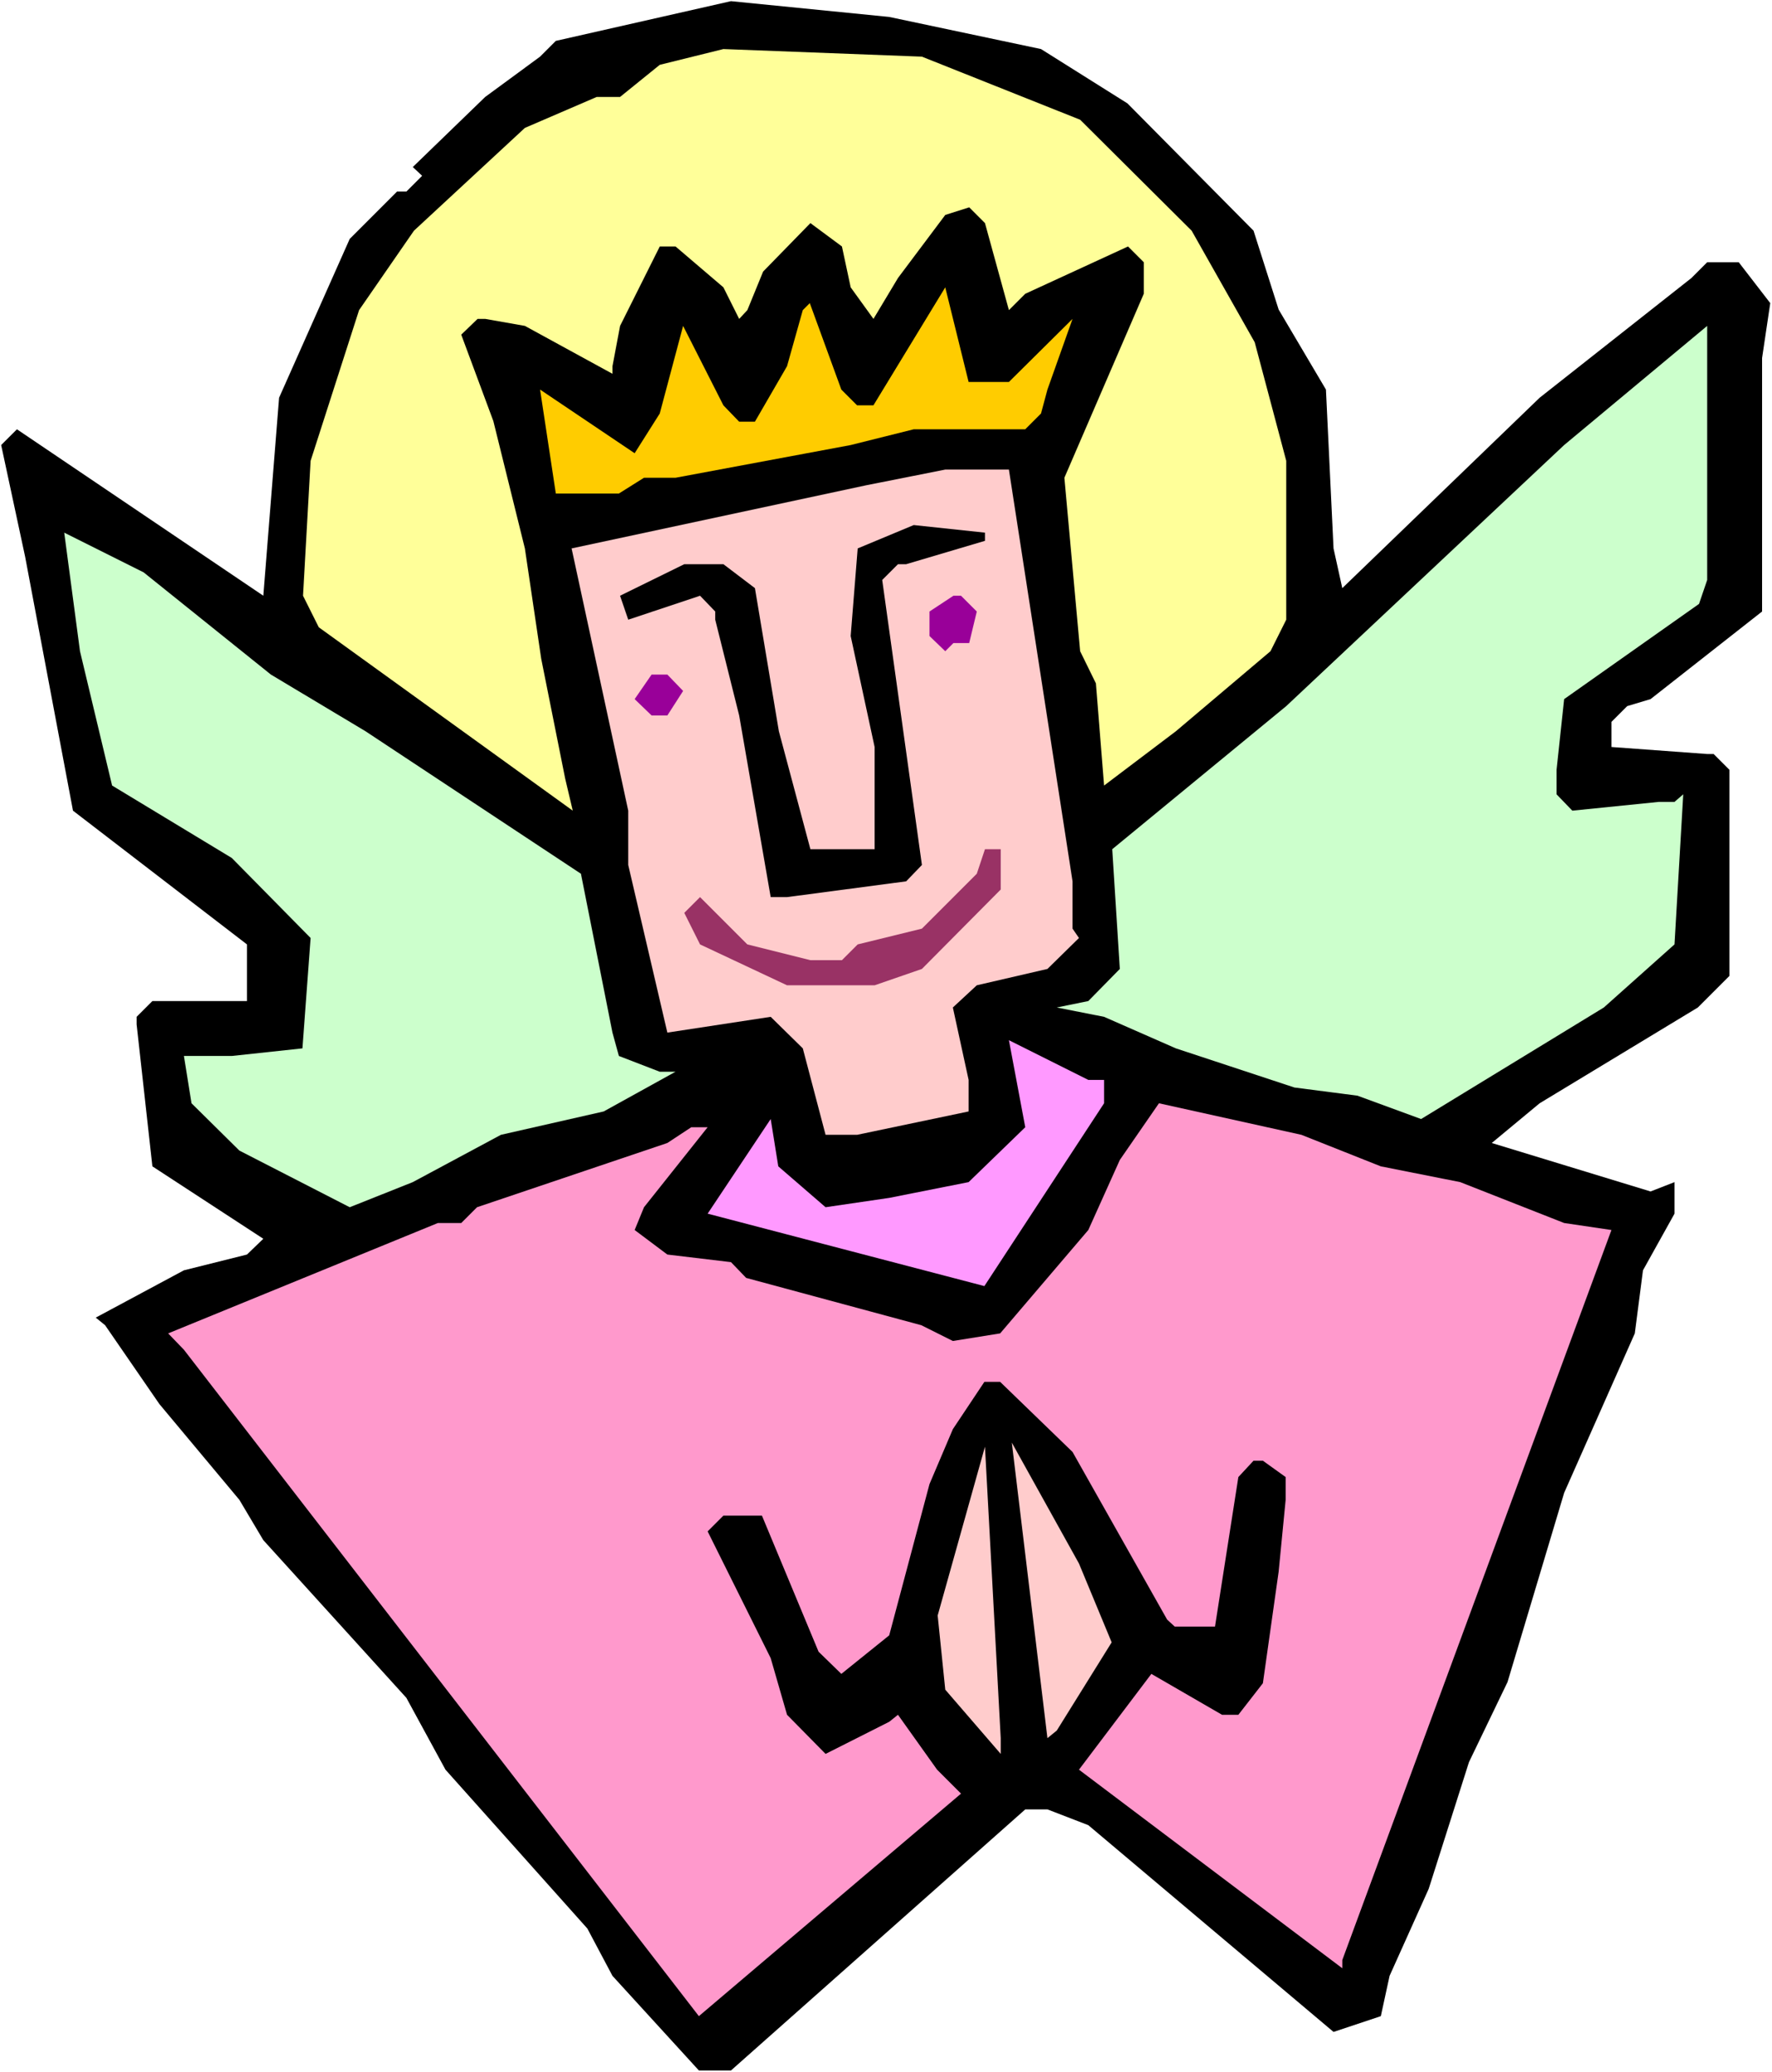 <?xml version="1.0" encoding="UTF-8" standalone="no"?>
<svg
   version="1.0"
   width="129.766mm"
   height="151.687mm"
   id="svg15"
   sodipodi:docname="Praying 04.wmf"
   xmlns:inkscape="http://www.inkscape.org/namespaces/inkscape"
   xmlns:sodipodi="http://sodipodi.sourceforge.net/DTD/sodipodi-0.dtd"
   xmlns="http://www.w3.org/2000/svg"
   xmlns:svg="http://www.w3.org/2000/svg">
  <rect width="100%" height="100%" fill="#808080" stroke="none"/>
  <sodipodi:namedview
     id="namedview15"
     pagecolor="#ffffff"
     bordercolor="#000000"
     borderopacity="0.25"
     inkscape:showpageshadow="2"
     inkscape:pageopacity="0.0"
     inkscape:pagecheckerboard="0"
     inkscape:deskcolor="#d1d1d1"
     inkscape:document-units="mm" />
  <defs
     id="defs1">
    <pattern
       id="WMFhbasepattern"
       patternUnits="userSpaceOnUse"
       width="6"
       height="6"
       x="0"
       y="0" />
  </defs>
  <path
     style="fill:#ffffff;fill-opacity:1;fill-rule:evenodd;stroke:none"
     d="M 0,573.304 H 490.455 V 0 H 0 Z"
     id="path1" />
  <path
     style="fill:#000000;fill-opacity:1;fill-rule:evenodd;stroke:none"
     d="m 288.132,13.573 23.917,15.027 34.906,35.226 6.949,21.814 13.09,22.137 2.101,43.951 2.424,10.988 54.621,-52.677 42.016,-33.125 4.363,-4.363 h 8.726 l 8.726,11.311 -2.262,15.189 v 70.128 l -30.866,24.238 -6.464,1.939 -4.363,4.363 v 6.948 l 26.502,1.939 h 1.778 l 4.363,4.363 v 57.04 l -8.726,8.726 -43.794,26.5 -13.251,10.988 43.955,13.412 6.626,-2.585 v 8.726 l -8.726,15.674 -2.262,17.451 -19.554,44.113 -15.675,52.354 -10.666,22.137 -11.15,35.064 -10.827,24.076 -2.424,11.149 -13.09,4.363 -67.872,-57.201 -11.312,-4.363 h -6.141 L 202.323,572.819 h -8.888 L 169.518,546.642 162.569,533.554 123.301,489.603 112.473,469.728 72.882,426.1 66.256,414.95 44.117,388.45 29.088,366.636 l -2.586,-2.101 24.402,-13.088 17.453,-4.363 4.525,-4.363 -30.704,-20.037 -4.363,-39.265 v -2.101 l 4.363,-4.363 H 68.357 V 261.283 L 20.2,224.28 6.949,153.991 0.323,123.128 4.686,118.765 72.882,164.817 77.245,110.039 96.798,66.088 109.888,53 h 2.586 l 4.363,-4.363 -2.586,-2.424 20.038,-19.39 15.19,-11.149 4.363,-4.363 48.48,-10.988 43.794,4.363 z"
     id="path2" />
  <path
     style="fill:#ffff99;fill-opacity:1;fill-rule:evenodd;stroke:none"
     d="m 298.96,33.125 30.866,30.701 17.453,30.863 8.726,32.802 v 43.951 l -4.363,8.726 -26.179,22.137 -19.877,15.027 -2.262,-28.277 -4.363,-8.887 -4.363,-47.991 21.978,-50.899 v -8.726 l -4.363,-4.363 -28.442,13.088 -4.525,4.524 -6.626,-24.076 -4.363,-4.363 -6.626,2.101 -13.09,17.451 -6.787,11.311 -6.302,-8.726 -2.424,-11.311 -8.726,-6.463 -13.09,13.412 -4.363,10.665 -2.262,2.424 -4.363,-8.726 -13.251,-11.311 h -4.363 l -10.989,21.976 -2.101,11.149 v 2.101 L 145.278,90.164 134.289,88.225 h -2.101 l -4.525,4.363 8.888,23.915 8.726,35.226 4.525,30.54 6.626,33.125 2.101,8.887 -70.296,-50.738 -4.363,-8.726 2.101,-37.326 13.413,-41.689 15.19,-21.976 30.704,-28.439 19.877,-8.564 h 6.464 l 10.989,-8.887 17.614,-4.363 54.944,2.101 z"
     id="path3" />
  <path
     style="fill:#ffcc00;fill-opacity:1;fill-rule:evenodd;stroke:none"
     d="m 279.244,105.677 17.614,-17.451 -6.949,19.552 -1.778,6.625 -4.363,4.363 h -30.866 l -17.453,4.363 -48.48,9.049 h -8.726 l -6.949,4.363 h -17.453 l -4.363,-28.762 26.179,17.613 6.949,-10.988 6.464,-24.238 11.15,21.976 4.363,4.524 h 4.363 l 8.888,-15.351 4.363,-15.512 1.939,-1.939 8.726,23.915 4.363,4.363 h 4.525 l 19.877,-32.64 6.464,26.177 z"
     id="path4" />
  <path
     style="fill:#ccffcc;fill-opacity:1;fill-rule:evenodd;stroke:none"
     d="m 470.255,167.079 -37.33,26.338 -2.101,19.552 v 6.787 l 4.363,4.524 23.917,-2.424 h 4.363 l 2.424,-2.101 -2.424,41.527 -19.554,17.451 -50.581,30.863 -17.614,-6.463 -17.453,-2.262 -32.805,-10.826 -19.877,-8.726 -13.09,-2.585 8.726,-1.777 8.726,-8.887 -2.101,-33.125 48.157,-39.588 76.922,-72.229 39.592,-32.963 v 70.289 z"
     id="path5" />
  <path
     style="fill:#ffcccc;fill-opacity:1;fill-rule:evenodd;stroke:none"
     d="m 296.859,243.832 v 13.088 l 1.778,2.585 -8.726,8.564 -19.554,4.524 -6.626,6.14 4.363,20.037 v 8.726 l -30.866,6.463 h -8.726 l -6.302,-23.915 -8.888,-8.726 -28.603,4.363 -10.827,-46.375 v -15.027 l -15.675,-72.552 81.446,-17.451 21.978,-4.363 h 17.614 z"
     id="path6" />
  <path
     style="fill:#000000;fill-opacity:1;fill-rule:evenodd;stroke:none"
     d="m 272.619,149.628 -21.816,6.463 h -2.262 l -4.363,4.363 10.989,78.854 -4.363,4.524 -32.966,4.363 h -4.525 l -8.726,-50.253 -6.626,-26.5 v -2.262 l -4.202,-4.363 -19.877,6.625 -2.262,-6.625 17.776,-8.726 h 10.827 l 8.726,6.625 6.626,39.588 8.726,32.64 h 17.776 v -28.277 l -6.626,-30.701 1.939,-24.238 15.514,-6.463 19.715,2.101 z"
     id="path7" />
  <path
     style="fill:#ccffcc;fill-opacity:1;fill-rule:evenodd;stroke:none"
     d="m 74.982,186.631 26.179,15.674 59.63,39.427 8.726,43.951 1.778,6.463 11.312,4.363 h 4.363 l -19.877,10.988 -28.442,6.463 -24.402,13.088 L 96.798,333.996 66.256,318.323 53.005,305.234 50.904,292.146 h 13.251 l 19.554,-2.101 2.262,-30.54 -21.816,-22.137 -33.128,-20.037 -8.888,-37.165 -4.363,-32.802 21.978,10.988 z"
     id="path8" />
  <path
     style="fill:#990099;fill-opacity:1;fill-rule:evenodd;stroke:none"
     d="m 270.356,169.18 -2.101,8.726 h -4.363 l -2.262,2.262 -4.363,-4.201 v -6.787 l 6.626,-4.363 h 2.101 z"
     id="path9" />
  <path
     style="fill:#990099;fill-opacity:1;fill-rule:evenodd;stroke:none"
     d="m 189.072,191.155 -4.363,6.787 h -4.363 l -4.686,-4.524 4.686,-6.787 h 4.363 z"
     id="path10" />
  <path
     style="fill:#993265;fill-opacity:1;fill-rule:evenodd;stroke:none"
     d="m 276.982,246.094 -21.816,21.976 -13.09,4.524 h -24.24 l -24.078,-11.311 -4.363,-8.726 4.363,-4.363 13.09,13.088 17.453,4.363 h 8.726 l 4.363,-4.363 17.776,-4.363 15.19,-15.189 2.262,-6.787 h 4.363 z"
     id="path11" />
  <path
     style="fill:#ff99ff;fill-opacity:1;fill-rule:evenodd;stroke:none"
     d="m 305.585,298.771 v 6.463 l -33.128,50.576 -76.598,-20.037 17.453,-26.177 2.101,13.088 13.09,11.311 17.614,-2.585 21.978,-4.363 15.675,-15.189 -4.525,-24.076 21.978,10.988 z"
     id="path12" />
  <path
     style="fill:#ff99cc;fill-opacity:1;fill-rule:evenodd;stroke:none"
     d="m 382.184,322.685 21.978,4.363 28.765,11.311 13.09,1.939 -74.498,201.981 v 2.262 l -72.882,-54.939 20.038,-26.5 19.554,11.311 h 4.525 l 6.787,-8.726 4.363,-30.863 1.939,-19.875 v -6.302 l -6.302,-4.524 h -2.586 l -4.202,4.524 -6.464,41.366 h -11.15 l -2.101,-1.939 -26.179,-46.375 -20.038,-19.39 h -4.363 l -8.726,13.088 -6.464,15.189 -11.15,41.851 -13.251,10.665 -6.302,-6.14 -15.675,-37.649 h -10.666 l -4.363,4.363 17.453,35.064 4.525,15.674 10.666,10.826 17.614,-8.887 2.424,-1.939 10.827,15.189 6.626,6.625 -72.558,61.564 -142.531,-184.369 -4.363,-4.524 74.659,-30.54 h 6.464 l 4.363,-4.363 52.682,-17.774 6.626,-4.363 h 4.525 l -17.614,22.137 -2.586,6.302 9.05,6.787 17.614,2.101 4.202,4.363 48.48,13.088 8.726,4.363 13.09,-2.101 24.402,-28.601 8.726,-19.39 10.827,-15.674 39.43,8.726 z"
     id="path13" />
  <path
     style="fill:#ffcccc;fill-opacity:1;fill-rule:evenodd;stroke:none"
     d="m 276.982,485.24 -15.352,-17.774 -2.101,-20.521 13.09,-46.698 4.363,80.631 z"
     id="path14" />
  <path
     style="fill:#ffcccc;fill-opacity:1;fill-rule:evenodd;stroke:none"
     d="m 307.686,454.377 -15.19,24.399 -2.586,2.101 -9.858,-81.762 18.584,33.448 z"
     id="path15" />
</svg>
